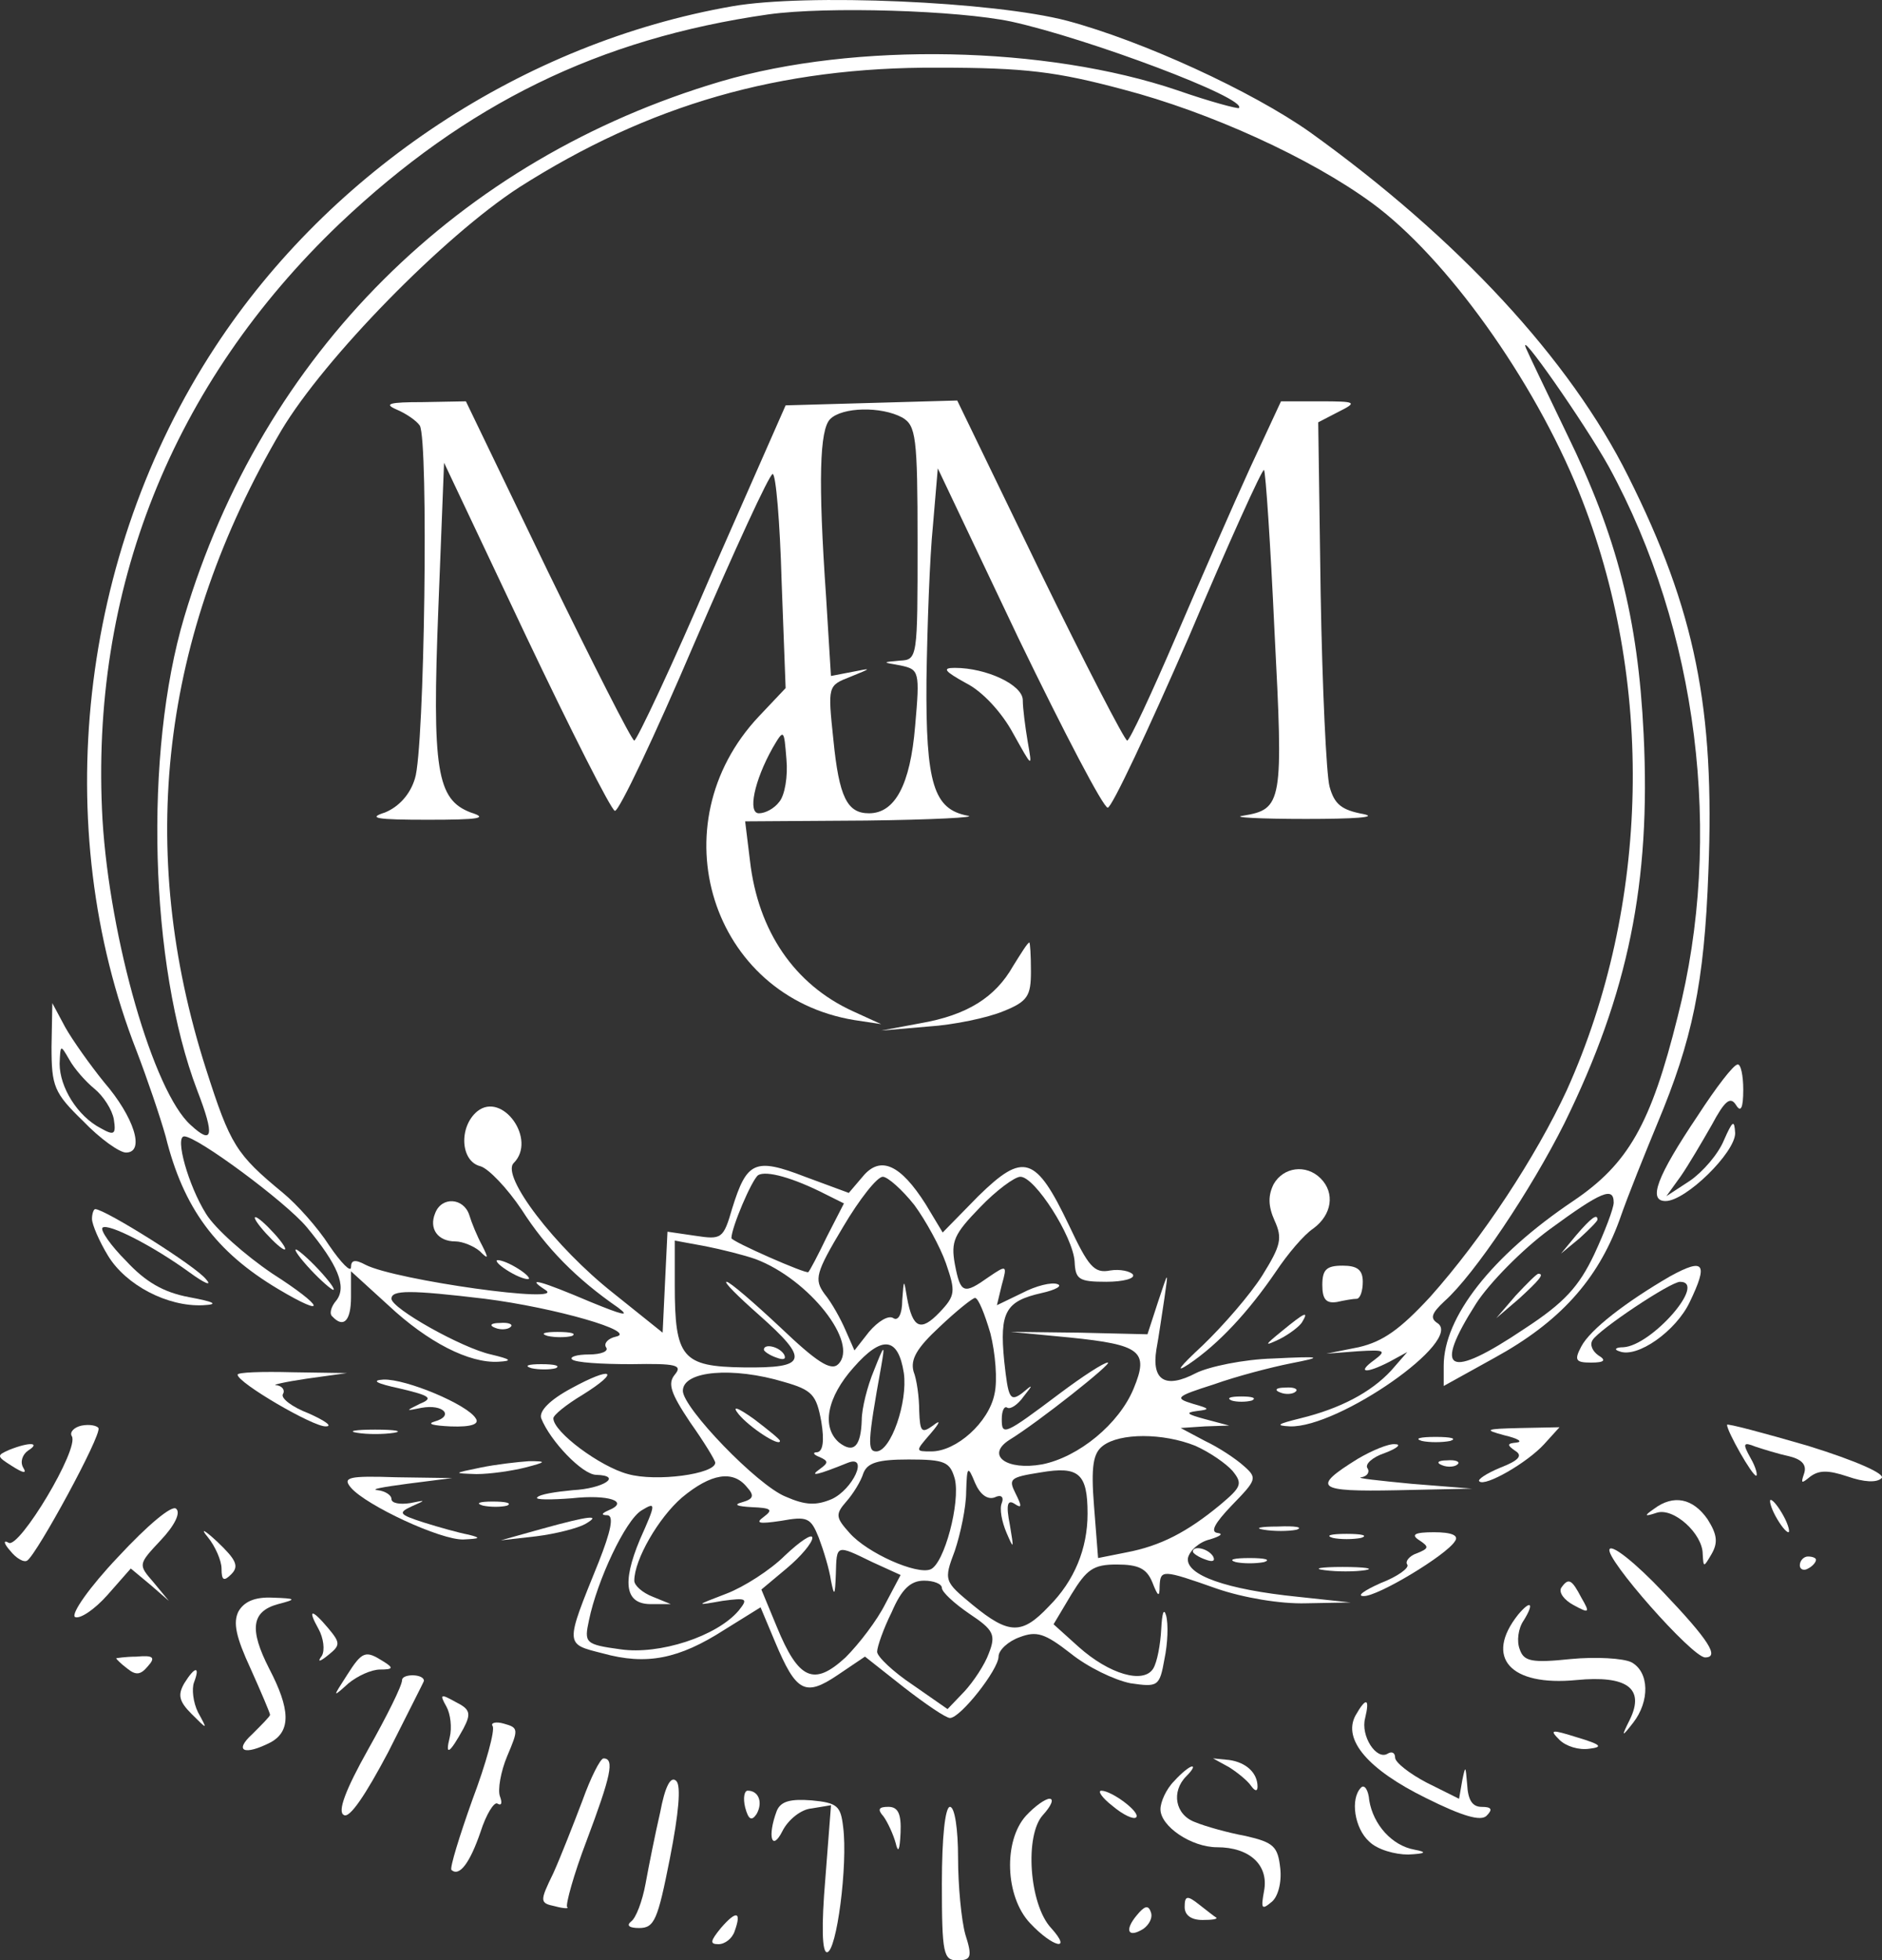 <svg width="122" height="127" viewBox="0 0 122 127" fill="none" xmlns="http://www.w3.org/2000/svg">
<rect x="0" y="0" width="122" height="127" fill="#333333" stroke="none"/>
<path d="M47.467 0.407C33.982 2.762 21.442 11.03 13.939 22.491C5.124 35.941 3.182 53.577 8.849 68.073C9.531 69.852 10.371 72.311 10.738 73.62C11.892 78.277 13.991 81.103 18.031 83.51C21.285 85.447 21.022 84.662 17.664 82.516C15.88 81.312 13.939 79.586 13.361 78.644C12.207 76.812 11.315 73.62 11.945 73.62C12.784 73.62 18.504 77.859 19.868 79.481C21.914 81.941 22.491 83.353 21.809 84.243C21.442 84.662 21.337 85.133 21.547 85.29C22.281 86.075 22.754 85.551 22.754 84.034V82.359L25.167 84.557C27.738 86.964 30.414 88.325 32.303 88.22C33.248 88.168 33.143 88.063 31.831 87.749C29.942 87.331 25.377 84.766 25.377 84.138C25.377 83.563 26.584 83.563 31.411 84.138C35.976 84.714 41.433 86.284 39.911 86.598C39.439 86.703 39.124 87.017 39.282 87.278C39.492 87.54 38.967 87.749 38.18 87.749C37.393 87.749 36.92 87.906 37.078 88.063C37.288 88.273 38.967 88.377 40.908 88.377C43.847 88.325 44.266 88.43 43.742 89.058C43.269 89.633 43.479 90.261 44.739 92.145C45.63 93.401 46.365 94.605 46.365 94.762C46.365 95.495 42.535 96.018 40.698 95.495C38.914 95.023 35.871 92.773 35.871 91.884C35.871 91.674 36.711 90.994 37.76 90.366C40.279 88.796 39.701 88.482 37.026 89.947C35.661 90.68 34.927 91.413 35.084 91.884C35.661 93.349 37.76 95.547 38.652 95.547C40.383 95.599 39.124 96.436 37.13 96.541C36.029 96.646 34.979 96.803 34.822 97.012C34.664 97.169 35.714 97.169 37.078 97.064C39.439 96.803 40.856 97.274 39.439 97.85C38.967 98.059 38.967 98.163 39.387 98.163C39.806 98.216 39.596 99.21 38.809 101.199C36.606 106.641 36.606 106.484 39.072 107.112C41.905 107.897 44.004 107.479 46.942 105.595L49.303 104.129L50.248 106.38C51.612 109.624 52.189 109.938 54.288 108.525L56.072 107.322L58.591 109.31C60.007 110.409 61.319 111.299 61.581 111.299C62.264 111.299 64.73 108.159 64.73 107.322C64.73 106.903 65.359 106.327 66.094 106.066C67.196 105.647 67.72 105.804 69.399 107.112C70.501 108.002 72.233 108.839 73.282 109.049C75.066 109.31 75.171 109.258 75.486 107.479C75.696 106.484 75.748 105.228 75.591 104.653C75.433 104.129 75.329 104.548 75.276 105.542C75.224 106.537 75.014 107.688 74.751 108.107C74.122 109.101 71.918 108.473 69.924 106.694L68.297 105.228L69.452 103.292C70.449 101.67 70.869 101.356 72.39 101.356C73.807 101.356 74.332 101.617 74.699 102.507C75.066 103.449 75.171 103.501 75.171 102.769C75.224 101.67 75.329 101.67 78.897 102.926C80.576 103.501 82.989 103.92 84.668 103.868L87.554 103.815L84.144 103.449C79.474 102.978 76.85 102.036 77.008 100.937C77.112 100.466 77.742 99.89 78.424 99.733C79.106 99.524 79.316 99.367 78.949 99.315C78.424 99.262 78.739 98.687 79.841 97.535C81.468 95.861 81.52 95.756 80.628 94.971C80.103 94.5 79.001 93.768 78.109 93.349L76.535 92.512L78.109 92.407L79.683 92.355L78.109 91.936C76.955 91.622 76.798 91.517 77.585 91.413C78.477 91.308 78.424 91.256 77.322 90.942C76.116 90.575 76.221 90.471 78.687 89.686C80.156 89.162 82.359 88.587 83.671 88.325C85.823 87.906 85.718 87.854 82.517 88.011C80.628 88.063 78.372 88.534 77.532 88.953C75.538 90 74.646 89.424 74.961 87.435C75.119 86.598 75.329 85.08 75.486 84.086C75.748 82.254 75.748 82.307 75.066 84.348L74.384 86.441L69.977 86.336L65.517 86.284L69.347 86.65C73.964 87.121 74.489 87.54 73.492 89.947C72.548 92.25 69.924 94.395 67.563 94.867C65.254 95.285 63.89 94.291 65.412 93.297C67.301 92.145 72.18 88.273 71.813 88.273C71.551 88.273 70.186 89.162 68.717 90.261C65.097 92.983 64.939 93.035 64.939 91.936C64.939 91.413 65.097 91.046 65.307 91.203C65.517 91.308 65.989 90.994 66.356 90.471C66.986 89.686 66.986 89.633 66.251 90.261C65.464 90.837 65.359 90.575 65.097 88.168C64.782 84.976 65.202 84.295 67.51 83.772C68.455 83.563 68.875 83.301 68.56 83.197C68.193 83.04 67.143 83.301 66.251 83.772L64.625 84.557L64.939 83.249C65.307 81.941 65.254 81.941 64.1 82.725C62.473 83.877 62.264 83.825 61.896 81.888C61.634 80.423 61.844 79.952 63.523 78.225C64.572 77.126 65.779 76.236 66.146 76.236C67.091 76.236 69.557 80.109 69.662 81.731C69.714 82.882 69.924 83.04 71.708 83.04C72.81 83.04 73.597 82.83 73.44 82.569C73.282 82.359 72.6 82.202 71.97 82.307C70.921 82.516 70.554 82.045 69.294 79.376C67.143 74.876 66.356 74.614 63.418 77.492L61.109 79.847L60.007 78.016C58.381 75.451 57.069 74.823 55.915 76.236L55.023 77.283L52.189 76.236C48.936 74.98 48.411 75.242 47.467 78.277C46.89 80.266 46.785 80.318 45.053 80.056L43.269 79.795L43.112 83.04L42.955 86.336L39.754 83.772C35.976 80.789 32.461 76.184 33.3 75.347C34.822 73.829 32.566 70.689 30.939 71.997C29.732 72.992 29.837 75.242 31.149 75.556C31.674 75.713 32.88 76.969 33.825 78.382C35.399 80.841 37.34 82.83 40.069 84.714C40.908 85.342 40.331 85.185 38.285 84.348C35.084 82.987 33.982 82.673 35.346 83.563C36.868 84.505 25.64 82.935 23.698 81.941C23.016 81.574 22.754 81.626 22.754 82.097C22.754 82.464 22.124 81.836 21.337 80.684C20.602 79.533 19.238 78.016 18.346 77.283C15.303 74.771 14.936 74.195 13.361 69.276C8.797 55.042 10.423 41.174 18.241 27.881C21.022 23.224 28.735 15.322 33.667 12.129C42.063 6.792 50.51 4.332 60.794 4.384C66.461 4.384 68.507 4.646 72.81 5.797C78.424 7.263 84.983 10.245 88.971 13.176C93.746 16.682 99.412 24.584 102.351 31.859C107.283 44.052 106.968 58.653 101.563 70.637C99.57 74.928 96.107 80.213 92.696 84.034C90.755 86.127 89.653 86.912 88.079 87.278L85.98 87.697L88.026 87.54C89.758 87.435 89.915 87.488 89.076 88.116C87.921 88.953 88.551 89.005 90.073 88.22L91.227 87.592L90.177 88.796C88.866 90.209 86.872 91.256 84.301 91.884C82.832 92.25 82.622 92.355 83.619 92.407C86.767 92.512 94.952 86.807 93.168 85.708C92.696 85.394 92.801 85.08 93.641 84.295C95.582 82.569 99.255 77.074 101.406 72.782C105.551 64.357 107.02 57.187 106.548 47.558C106.181 40.023 104.817 34.737 101.563 28.091C100.252 25.369 99.045 22.858 98.94 22.596C98.258 21.026 102.718 27.41 104.292 30.236C110.064 40.807 111.743 54.205 108.752 65.874C107.02 72.835 105.551 75.399 101.983 77.806C96.684 81.365 93.588 85.342 93.588 88.482V89.79L96.894 87.959C101.091 85.656 103.557 82.935 104.974 79.062C105.551 77.388 106.706 74.562 107.44 72.782C109.696 67.392 110.483 63.729 110.746 56.455C111.165 45.936 109.906 39.551 105.551 30.864C101.773 23.276 94.48 15.426 84.93 8.571C81.153 5.902 74.069 2.657 69.189 1.349C64.415 0.093 52.242 -0.43 47.467 0.407ZM65.569 1.401C70.554 2.5 80.89 6.373 80.313 7.001C80.208 7.053 78.424 6.582 76.325 5.85C67.825 2.971 55.442 2.71 46.732 5.274C29.732 10.298 17.034 22.91 11.945 39.97C9.321 48.762 9.689 62.525 12.784 70.637C13.939 73.62 13.781 74.195 12.365 72.887C9.951 70.741 7.118 60.851 6.645 53.105C5.806 38.243 11.158 24.846 22.019 14.484C30.204 6.739 38.809 2.5 49.828 0.93C53.606 0.407 62.106 0.669 65.569 1.401ZM53.553 77.388L54.708 77.963L53.606 80.109C53.029 81.312 52.504 82.307 52.399 82.412C52.294 82.569 47.414 80.423 47.414 80.213C47.414 79.533 48.726 76.446 49.146 76.132C49.671 75.818 51.402 76.289 53.553 77.388ZM59.273 78.068C60.007 79.062 60.952 80.789 61.319 81.836C61.949 83.668 61.949 83.929 60.899 85.028C59.693 86.284 59.168 86.075 58.8 84.086C58.591 82.83 58.591 82.83 58.486 84.243C58.486 85.133 58.223 85.604 57.908 85.394C57.594 85.185 56.912 85.604 56.334 86.284L55.39 87.488L54.813 86.179C54.498 85.447 53.921 84.4 53.449 83.825C52.766 82.882 52.871 82.464 54.655 79.481C55.705 77.702 56.859 76.236 57.226 76.236C57.541 76.236 58.486 77.074 59.273 78.068ZM104.607 77.911C104.607 78.277 104.03 79.795 103.347 81.26C102.351 83.353 101.406 84.4 98.835 86.075C93.85 89.424 92.853 88.901 95.687 84.452C96.526 83.144 98.678 80.946 100.462 79.638C103.82 77.178 104.607 76.864 104.607 77.911ZM48.989 81.574C52.452 82.882 55.705 87.017 54.34 88.377C53.868 88.848 52.924 88.22 50.615 86.022C48.884 84.4 47.31 83.04 47.1 83.04C46.89 83.04 47.834 83.981 49.199 85.185C52.504 88.116 52.347 88.639 48.202 88.587C44.214 88.534 43.742 87.959 43.742 83.249V80.371L45.736 80.737C46.785 80.946 48.254 81.312 48.989 81.574ZM64.205 86.389C64.52 87.645 64.677 89.424 64.467 90.314C64.1 92.145 62.001 94.029 60.375 94.029C59.325 94.029 59.325 94.029 60.322 92.878C60.952 92.145 61.004 91.936 60.48 92.355C59.745 92.878 59.64 92.773 59.587 91.413C59.587 90.523 59.43 89.372 59.22 88.848C59.01 88.063 59.43 87.331 60.899 85.97C62.001 84.923 63.05 84.086 63.208 84.086C63.418 84.086 63.838 85.133 64.205 86.389ZM58.591 88.953C58.853 90.837 57.751 94.029 56.807 94.029C56.23 94.029 56.23 93.454 57.121 88.534C57.384 87.017 57.331 87.069 56.649 88.796C56.23 89.79 55.862 91.256 55.862 91.988C55.81 93.715 55.337 94.186 54.393 93.454C53.239 92.459 53.606 90.523 55.337 88.587C57.174 86.493 58.223 86.598 58.591 88.953ZM50.825 89.529C52.661 90.052 52.924 90.366 53.239 92.093C53.449 93.349 53.344 94.029 52.976 94.082C52.661 94.082 52.714 94.239 53.134 94.395C53.711 94.657 53.711 94.762 53.134 95.18C52.399 95.704 53.029 95.547 54.97 94.762C56.334 94.239 55.285 96.489 53.921 97.117C52.924 97.535 52.242 97.535 50.93 96.96C49.093 96.227 44.266 91.203 44.266 90.104C44.266 88.796 47.519 88.534 50.825 89.529ZM77.48 93.663C78.424 94.082 79.474 94.814 79.893 95.285C80.576 96.123 80.471 96.332 79.106 97.483C76.955 99.262 75.224 100.152 73.02 100.571L71.183 100.937L70.921 97.588C70.711 94.971 70.869 94.134 71.498 93.663C72.6 92.826 75.381 92.826 77.48 93.663ZM61.896 95.808C62.264 97.326 61.214 101.303 60.322 101.67C59.43 102.036 56.23 100.623 55.075 99.315C54.183 98.32 54.131 98.111 54.865 97.274C55.285 96.803 55.81 95.966 55.967 95.442C56.23 94.762 56.912 94.552 58.905 94.552C61.267 94.552 61.581 94.71 61.896 95.808ZM64.467 97.012C64.887 96.803 65.097 96.96 64.939 97.379C64.782 97.745 64.939 98.582 65.254 99.315C65.727 100.414 65.727 100.361 65.464 98.791C65.202 97.483 65.307 97.117 65.779 97.431C66.251 97.745 66.251 97.588 65.832 96.751C65.359 95.808 65.464 95.704 67.458 95.39C69.924 94.971 70.501 95.442 70.501 98.059C70.501 100.309 69.662 102.402 67.983 104.077C66.251 105.909 65.412 105.909 63.05 103.972C61.214 102.455 61.162 102.402 61.896 100.466C62.264 99.367 62.631 97.64 62.631 96.646C62.683 94.971 62.736 94.919 63.208 96.07C63.523 96.803 63.995 97.169 64.467 97.012ZM48.411 96.332C48.936 96.907 48.831 97.117 48.097 97.326C47.519 97.483 47.782 97.588 48.726 97.64C49.986 97.692 50.143 97.797 49.513 98.268C48.936 98.687 49.199 98.739 50.615 98.53C52.347 98.216 52.557 98.32 53.081 99.629C53.396 100.466 53.763 101.67 53.868 102.402C54.078 103.449 54.131 103.397 54.183 101.984C54.236 100.047 54.183 100.047 56.544 101.199L58.381 102.036L57.384 103.92C56.859 104.967 55.705 106.484 54.813 107.374C52.766 109.258 51.77 108.839 50.353 105.385L49.356 102.978L50.983 101.617C51.927 100.832 52.661 99.943 52.661 99.629C52.661 99.315 51.874 99.838 50.877 100.78C49.933 101.722 48.202 102.821 47.1 103.24C45.053 104.025 45.053 104.025 46.837 103.711C48.411 103.501 48.516 103.554 47.887 104.339C46.47 106.013 42.745 107.217 40.226 106.851C37.917 106.537 37.865 106.432 38.18 104.967C38.705 102.402 40.541 98.478 41.59 97.85C42.535 97.274 42.535 97.379 41.485 99.733C40.279 102.612 40.541 103.972 42.273 103.92H43.479L42.325 103.449C41.643 103.187 41.118 102.716 41.118 102.402C41.118 101.042 42.692 98.32 44.214 97.012C46.103 95.442 47.519 95.233 48.411 96.332ZM61.057 102.873C61.057 103.135 61.844 103.868 62.841 104.548C64.415 105.595 64.572 105.909 64.1 107.112C63.838 107.845 63.103 108.944 62.526 109.572L61.424 110.723L59.168 109.153C57.908 108.316 56.859 107.322 56.859 107.008C56.859 106.694 57.279 105.49 57.804 104.443C58.433 102.978 59.01 102.402 59.902 102.402C60.532 102.402 61.057 102.612 61.057 102.873Z" fill="white"/>
<path d="M102.19 80.007L101.193 81.211L102.4 80.217C103.03 79.641 103.555 79.118 103.555 79.013C103.555 78.594 103.135 78.908 102.19 80.007Z" fill="white"/>
<path d="M98.253 83.933L96.994 85.398L98.463 84.142C99.775 82.939 100.142 82.52 99.723 82.52C99.618 82.52 98.988 83.148 98.253 83.933Z" fill="white"/>
<path d="M49.518 87.438C49.518 87.543 49.885 87.804 50.357 87.961C50.777 88.118 50.987 88.066 50.829 87.752C50.514 87.228 49.518 87.019 49.518 87.438Z" fill="white"/>
<path d="M47.885 91.622C48.567 92.46 50.561 93.768 50.561 93.349C50.561 93.245 49.774 92.617 48.882 91.936C47.78 91.151 47.413 91.046 47.885 91.622Z" fill="white"/>
<path d="M25.69 26.523C26.32 26.785 27.002 27.256 27.212 27.57C27.789 28.512 27.526 48.555 26.897 50.439C26.582 51.485 25.847 52.27 24.955 52.637C23.801 53.003 24.378 53.108 27.736 53.108C31.094 53.108 31.672 53.003 30.517 52.637C28.313 51.799 27.999 49.915 28.418 39.344L28.786 29.977L34.085 41.176C37.023 47.351 39.594 52.427 39.857 52.532C40.119 52.584 42.428 47.717 44.999 41.699C47.622 35.629 49.879 30.709 50.088 30.709C50.298 30.709 50.561 33.849 50.666 37.617L50.928 44.578L49.196 46.409C42.585 53.422 46.101 64.568 55.388 66.086L57.119 66.348L55.283 65.51C51.505 63.783 49.144 60.33 48.619 55.777L48.304 53.212L56.123 53.16C60.425 53.108 63.416 52.951 62.734 52.846C60.53 52.427 60.005 50.805 60.058 44.054C60.11 40.6 60.268 36.1 60.477 34.059L60.792 30.343L66.039 41.385C68.978 47.456 71.549 52.375 71.811 52.323C72.073 52.323 74.434 47.299 77.058 41.281C79.629 35.21 81.833 30.343 81.938 30.448C82.043 30.552 82.357 35.21 82.62 40.914C83.197 52.009 83.144 52.427 80.573 52.846C79.786 52.951 81.623 53.055 84.666 53.055C87.709 53.055 89.388 52.951 88.391 52.741C86.975 52.48 86.503 52.113 86.188 50.962C85.978 50.177 85.716 44.525 85.611 38.455L85.453 27.36L86.765 26.68C88.024 26.052 87.919 26 85.558 26H83.04L81.046 30.291C79.944 32.698 77.793 37.617 76.219 41.281C74.644 44.944 73.228 47.979 73.07 47.979C72.913 47.979 70.342 43.008 67.403 36.989L62.052 25.947L56.49 26.104L50.928 26.261L46.153 37.094C43.582 43.112 41.273 47.979 41.116 47.979C40.959 47.979 38.44 43.008 35.502 36.989L30.202 26L27.369 26.052C25.27 26.052 24.85 26.157 25.69 26.523ZM58.484 27.046C59.376 27.57 59.481 28.25 59.481 35.158C59.481 42.641 59.481 42.746 58.326 42.798C57.172 42.903 57.172 42.903 58.379 43.112C59.586 43.374 59.638 43.478 59.323 47.037C59.008 50.857 58.011 52.689 56.332 52.689C54.916 52.689 54.391 51.642 54.024 47.927C53.656 44.42 53.656 44.42 55.126 43.845C56.542 43.269 56.542 43.269 55.23 43.531L53.866 43.792L53.551 38.664C53.027 31.128 53.132 27.831 53.814 27.151C54.601 26.366 57.119 26.314 58.484 27.046ZM50.508 51.956C50.193 52.375 49.616 52.689 49.196 52.689C48.462 52.689 48.882 50.596 50.088 48.45C50.823 47.194 50.823 47.246 50.98 49.183C51.085 50.282 50.876 51.538 50.508 51.956Z" fill="white"/>
<path d="M62.63 44.262C63.679 44.785 64.938 46.146 65.673 47.507C66.932 49.757 66.932 49.809 66.617 48.03C66.46 47.088 66.302 45.884 66.302 45.361C66.302 44.367 63.941 43.268 61.895 43.268C61.055 43.268 61.213 43.477 62.63 44.262Z" fill="white"/>
<path d="M65.676 62.579C64.521 64.62 62.685 65.771 59.642 66.295L57.123 66.766L60.166 66.504C61.845 66.399 64.049 65.928 65.046 65.51C66.62 64.882 66.83 64.515 66.83 62.945C66.83 61.899 66.778 61.061 66.725 61.061C66.62 61.061 66.2 61.742 65.676 62.579Z" fill="white"/>
<path d="M3.34 67.812C3.34 70.377 3.497 70.795 5.386 72.627C6.488 73.778 7.747 74.668 8.167 74.668C9.426 74.668 8.692 72.365 6.75 70.115C5.858 69.016 4.704 67.394 4.232 66.556L3.392 64.987L3.34 67.812ZM6.121 70.534C6.698 71.005 7.275 71.894 7.38 72.522C7.537 73.517 7.38 73.569 6.541 73.098C5.019 72.313 3.865 70.429 3.865 68.911C3.917 67.656 3.917 67.656 4.494 68.65C4.809 69.225 5.544 70.063 6.121 70.534Z" fill="white"/>
<path d="M110.067 72.261C107.391 76.239 106.814 77.809 107.969 77.809C109.28 77.809 112.481 74.669 112.481 73.413C112.428 72.523 112.324 72.575 111.746 73.884C111.379 74.773 110.382 75.925 109.543 76.5L108.021 77.495L108.965 76.186C109.438 75.506 110.33 73.988 110.959 72.889C111.799 71.319 112.166 71.005 112.533 71.581C112.848 72.104 113.006 71.79 113.006 70.587C113.006 69.697 112.848 68.912 112.638 68.965C112.376 68.965 111.222 70.482 110.067 72.261Z" fill="white"/>
<path d="M82.567 76.708C82.199 77.441 82.199 78.121 82.619 79.063C83.144 80.214 83.039 80.685 81.832 82.622C81.045 83.877 79.261 85.918 77.949 87.174C76.48 88.535 76.113 89.006 77.057 88.378C78.999 87.07 80.94 84.977 82.724 82.36C83.459 81.261 84.508 80.005 85.138 79.586C86.344 78.697 86.554 77.284 85.61 76.342C84.665 75.4 83.196 75.609 82.567 76.708Z" fill="white"/>
<path d="M28.211 78.593C27.791 79.587 28.368 80.425 29.523 80.425C29.995 80.425 30.73 80.739 31.097 81.053C31.674 81.628 31.674 81.524 31.254 80.686C30.939 80.111 30.572 79.221 30.415 78.698C30.047 77.599 28.631 77.494 28.211 78.593Z" fill="white"/>
<path d="M5.963 78.96C5.963 79.326 6.435 80.425 7.012 81.367C8.167 83.251 10.843 84.664 13.151 84.559C14.201 84.507 13.938 84.35 12.259 84.036C10.58 83.722 9.426 83.041 8.167 81.681C7.17 80.686 6.488 79.692 6.645 79.535C7.012 79.221 9.951 80.739 12.259 82.413C13.256 83.146 13.781 83.355 13.361 82.884C12.732 82.047 6.802 78.332 6.173 78.332C6.068 78.332 5.963 78.645 5.963 78.96Z" fill="white"/>
<path d="M17.24 79.901C17.765 80.476 18.29 80.947 18.447 80.947C18.605 80.947 18.29 80.476 17.765 79.901C17.24 79.325 16.716 78.854 16.558 78.854C16.401 78.854 16.716 79.325 17.24 79.901Z" fill="white"/>
<path d="M20.134 82.254C20.816 82.987 21.498 83.562 21.603 83.562C21.76 83.562 21.341 82.987 20.659 82.254C19.976 81.522 19.294 80.946 19.189 80.946C19.032 80.946 19.452 81.522 20.134 82.254Z" fill="white"/>
<path d="M32.193 81.677C32.193 81.834 32.666 82.2 33.243 82.514C33.82 82.828 34.292 82.933 34.292 82.828C34.292 82.671 33.82 82.305 33.243 81.991C32.666 81.677 32.193 81.572 32.193 81.677Z" fill="white"/>
<path d="M108.279 82.676C105.393 84.35 103.085 86.13 102.508 87.229C102.035 88.118 102.14 88.275 103.137 88.275C104.029 88.275 104.134 88.118 103.609 87.804C103.242 87.543 103.032 87.124 103.242 86.81C103.662 86.13 108.279 83.042 108.909 83.042C110.693 83.042 107.072 87.176 105.236 87.281C104.711 87.281 104.606 87.438 104.974 87.543C106.128 88.014 108.647 86.234 109.538 84.35C110.745 81.838 110.483 81.472 108.279 82.676Z" fill="white"/>
<path d="M85.719 83.251C85.719 84.192 85.981 84.454 86.663 84.35C87.135 84.245 87.713 84.14 87.975 84.14C88.185 84.088 88.342 83.617 88.342 83.041C88.342 82.256 87.975 81.995 87.031 81.995C85.981 81.995 85.719 82.256 85.719 83.251Z" fill="white"/>
<path d="M83.094 86.237C81.939 87.179 81.939 87.231 82.936 86.76C83.566 86.446 84.248 85.923 84.405 85.661C84.877 84.876 84.563 85.033 83.094 86.237Z" fill="white"/>
<path d="M32.095 86.022C32.462 86.179 32.934 86.127 33.092 85.97C33.301 85.813 32.987 85.656 32.409 85.708C31.832 85.708 31.675 85.865 32.095 86.022Z" fill="white"/>
<path d="M35.503 86.55C35.975 86.655 36.709 86.655 37.077 86.55C37.392 86.393 37.024 86.289 36.132 86.289C35.293 86.289 34.978 86.393 35.503 86.55Z" fill="white"/>
<path d="M34.454 88.638C34.926 88.743 35.661 88.743 36.028 88.638C36.343 88.481 35.975 88.377 35.083 88.377C34.244 88.377 33.929 88.481 34.454 88.638Z" fill="white"/>
<path d="M15.402 89.058C15.402 89.582 20.334 92.46 21.122 92.407C21.594 92.407 21.069 92.041 20.02 91.57C18.918 91.151 18.183 90.576 18.341 90.314C18.498 90.053 18.288 89.791 17.921 89.739C17.554 89.739 18.446 89.529 19.862 89.32L22.486 88.954L18.97 88.901C16.976 88.849 15.402 88.901 15.402 89.058Z" fill="white"/>
<path d="M25.905 89.95C27.899 90.421 28.109 90.578 27.217 90.945C26.272 91.416 26.272 91.416 27.322 91.206C28.738 90.945 29.473 91.73 28.161 92.096C27.637 92.253 28.109 92.358 29.211 92.41C30.575 92.462 31.099 92.253 30.837 91.887C30.312 90.997 26.325 89.322 24.856 89.375C24.016 89.427 24.436 89.636 25.905 89.95Z" fill="white"/>
<path d="M82.987 90.21C83.354 90.367 83.827 90.315 83.984 90.158C84.194 90.001 83.879 89.844 83.302 89.896C82.725 89.896 82.567 90.053 82.987 90.21Z" fill="white"/>
<path d="M79.843 90.732C80.157 90.837 80.787 90.837 81.154 90.732C81.469 90.575 81.207 90.47 80.472 90.47C79.738 90.47 79.475 90.575 79.843 90.732Z" fill="white"/>
<path d="M5.282 92.358C4.81 92.463 4.495 92.777 4.653 93.039C5.177 93.824 1.242 100.365 0.56 99.947C0.193 99.737 0.245 99.999 0.665 100.47C1.032 100.941 1.557 101.255 1.767 101.098C2.397 100.679 6.594 92.986 6.384 92.515C6.279 92.358 5.807 92.254 5.282 92.358Z" fill="white"/>
<path d="M111.953 92.305C111.953 92.724 113.58 95.602 113.842 95.602C113.947 95.602 113.842 95.079 113.475 94.451C112.95 93.509 113.003 93.404 113.79 93.718C114.262 93.875 115.259 94.189 115.993 94.346C116.833 94.555 117.148 94.922 116.938 95.498C116.728 96.126 116.78 96.126 117.358 95.654C117.935 95.236 118.512 95.236 119.771 95.654C120.821 96.021 121.66 96.073 121.975 95.759C122.237 95.498 120.401 94.66 117.2 93.666C114.314 92.829 111.953 92.201 111.953 92.305Z" fill="white"/>
<path d="M23.169 92.826C23.798 92.93 24.848 92.93 25.53 92.826C26.159 92.721 25.635 92.617 24.323 92.617C23.011 92.617 22.486 92.721 23.169 92.826Z" fill="white"/>
<path d="M97.526 92.986C98.418 93.196 98.733 93.405 98.313 93.457C97.683 93.51 97.683 93.614 98.208 93.981C98.733 94.295 98.47 94.609 97.263 95.08C96.371 95.446 95.742 95.865 95.899 95.969C96.266 96.336 98.995 94.766 100.097 93.562L101.094 92.463L98.523 92.515C96.266 92.568 96.162 92.62 97.526 92.986Z" fill="white"/>
<path d="M92.172 93.351C92.645 93.456 93.484 93.456 94.009 93.351C94.481 93.194 94.061 93.09 93.064 93.09C92.068 93.09 91.648 93.194 92.172 93.351Z" fill="white"/>
<path d="M0.611 93.924C-0.228 94.29 -0.228 94.343 0.769 94.971C1.503 95.442 1.766 95.494 1.503 95.076C1.293 94.709 1.451 94.238 1.818 93.977C2.658 93.453 1.923 93.401 0.611 93.924Z" fill="white"/>
<path d="M88.025 94.504C84.982 96.388 85.349 96.649 90.544 96.545L95.424 96.44L91.488 96.126C89.337 95.917 87.868 95.76 88.235 95.707C88.602 95.655 88.812 95.394 88.655 95.132C88.445 94.87 88.97 94.399 89.757 94.138C90.596 93.823 90.859 93.562 90.439 93.562C90.019 93.51 88.917 93.981 88.025 94.504Z" fill="white"/>
<path d="M31.144 95.079C29.36 95.446 29.36 95.446 30.882 95.498C31.774 95.498 33.191 95.289 34.03 95.079C35.447 94.713 35.447 94.661 34.292 94.661C33.558 94.713 32.141 94.87 31.144 95.079Z" fill="white"/>
<path d="M93.483 94.923C93.85 95.08 94.323 95.027 94.48 94.871C94.69 94.713 94.375 94.556 93.798 94.609C93.221 94.609 93.064 94.766 93.483 94.923Z" fill="white"/>
<path d="M22.753 96.384C23.75 97.535 28.578 99.786 30.047 99.734C31.148 99.681 31.201 99.629 30.361 99.419C29.784 99.315 28.473 98.948 27.476 98.635C25.849 98.111 25.797 98.007 26.689 97.588C27.633 97.169 27.633 97.169 26.584 97.379C25.901 97.483 25.377 97.379 25.377 97.117C25.377 96.855 24.957 96.594 24.485 96.541C23.96 96.489 24.852 96.332 26.426 96.123L29.312 95.756L25.692 95.704C22.596 95.599 22.176 95.704 22.753 96.384Z" fill="white"/>
<path d="M7.639 100.883C5.802 102.819 4.596 104.546 4.858 104.755C5.173 104.912 6.117 104.284 6.957 103.342L8.478 101.615L9.738 102.662L10.944 103.709L9.948 102.505C8.951 101.354 8.951 101.354 10.42 99.784C11.312 98.842 11.732 98.004 11.417 97.743C11.154 97.481 9.58 98.789 7.639 100.883Z" fill="white"/>
<path d="M31.303 97.539C31.776 97.643 32.51 97.643 32.877 97.539C33.192 97.382 32.825 97.277 31.933 97.277C31.093 97.277 30.779 97.382 31.303 97.539Z" fill="white"/>
<path d="M107.229 97.744C106.547 98.215 106.599 98.267 107.386 98.006C108.488 97.639 110.377 99.366 110.377 100.675C110.43 101.564 110.43 101.564 110.954 100.675C111.374 99.942 111.322 99.419 110.692 98.424C109.748 97.064 108.488 96.802 107.229 97.744Z" fill="white"/>
<path d="M115.096 98.217C115.411 98.793 115.778 99.264 115.936 99.264C116.041 99.264 115.936 98.793 115.621 98.217C115.306 97.641 114.939 97.17 114.782 97.17C114.677 97.17 114.782 97.641 115.096 98.217Z" fill="white"/>
<path d="M35.086 99.056L32.463 99.789L34.772 99.527C36.031 99.37 37.447 99.004 37.92 98.742C39.022 98.114 38.287 98.167 35.086 99.056Z" fill="white"/>
<path d="M13.469 99.581C13.942 100.156 14.361 101.098 14.361 101.622C14.361 102.407 14.519 102.459 14.991 101.988C15.516 101.465 15.306 101.046 14.099 99.895C13.259 99.11 12.945 98.953 13.469 99.581Z" fill="white"/>
<path d="M81.942 99.105C82.571 99.21 83.516 99.21 84.041 99.105C84.513 98.948 83.988 98.843 82.834 98.896C81.68 98.896 81.26 99 81.942 99.105Z" fill="white"/>
<path d="M86.399 99.632C86.871 99.737 87.711 99.737 88.236 99.632C88.708 99.475 88.288 99.371 87.291 99.371C86.294 99.371 85.874 99.475 86.399 99.632Z" fill="white"/>
<path d="M92.012 99.789C92.641 100.207 92.641 100.312 91.854 100.626C91.382 100.783 91.067 101.149 91.225 101.359C91.382 101.568 90.595 102.144 89.493 102.562C88.444 103.033 87.919 103.4 88.391 103.4C89.283 103.452 93.796 100.731 94.32 99.841C94.583 99.475 94.111 99.265 92.956 99.265C91.697 99.265 91.435 99.422 92.012 99.789Z" fill="white"/>
<path d="M104.343 100.362C103.976 100.886 109.695 107.375 110.535 107.375C111.479 107.375 110.797 106.276 107.806 103.136C106.022 101.252 104.501 100.049 104.343 100.362Z" fill="white"/>
<path d="M77.328 100.52C77.328 100.625 77.695 100.886 78.168 101.043C78.587 101.2 78.797 101.148 78.64 100.834C78.325 100.311 77.328 100.101 77.328 100.52Z" fill="white"/>
<path d="M80.106 101.199C80.578 101.304 81.418 101.304 81.943 101.199C82.415 101.042 81.995 100.937 80.998 100.937C80.001 100.937 79.581 101.042 80.106 101.199Z" fill="white"/>
<path d="M116.672 101.412C116.672 101.674 116.934 101.779 117.197 101.622C117.511 101.465 117.721 101.203 117.721 101.046C117.721 100.941 117.511 100.837 117.197 100.837C116.934 100.837 116.672 101.098 116.672 101.412Z" fill="white"/>
<path d="M85.876 101.724C86.663 101.829 87.817 101.829 88.499 101.724C89.129 101.62 88.499 101.515 87.03 101.515C85.614 101.515 85.037 101.62 85.876 101.724Z" fill="white"/>
<path d="M101.199 102.875C101.041 103.189 101.409 103.66 101.986 103.974C103.035 104.55 103.088 104.497 102.51 103.503C101.881 102.299 101.671 102.195 101.199 102.875Z" fill="white"/>
<path d="M15.46 104.392C15.092 105.125 15.302 106.067 16.247 108.108C16.929 109.625 17.506 110.986 17.506 111.091C17.506 111.195 16.981 111.719 16.352 112.347C15.145 113.446 15.827 113.76 17.558 112.87C18.87 112.137 18.818 110.724 17.453 108.108C16.142 105.544 16.299 104.392 18.031 103.921C19.237 103.607 19.237 103.555 17.663 103.503C16.509 103.45 15.827 103.764 15.46 104.392Z" fill="white"/>
<path d="M98.412 104.602C96.209 107.376 97.888 109.26 102.19 108.841C105.443 108.527 106.65 109.364 105.653 111.405C105.076 112.557 105.129 112.557 105.863 111.615C106.965 110.202 106.913 108.318 105.758 107.69C105.234 107.428 103.45 107.323 101.823 107.48C99.304 107.742 98.78 107.637 98.517 106.852C98.308 106.329 98.412 105.492 98.78 104.968C99.462 103.869 99.252 103.608 98.412 104.602Z" fill="white"/>
<path d="M20.654 105.543C20.969 106.119 21.074 106.904 20.864 107.27C20.549 107.689 20.707 107.689 21.284 107.218C22.071 106.59 22.071 106.433 21.284 105.491C20.182 104.183 19.92 104.235 20.654 105.543Z" fill="white"/>
<path d="M7.533 107.429C7.533 107.482 7.848 107.796 8.268 108.11C8.792 108.528 9.107 108.528 9.58 107.953C10.104 107.377 9.947 107.22 8.845 107.325C8.11 107.325 7.533 107.429 7.533 107.429Z" fill="white"/>
<path d="M22.491 108.526C21.546 109.991 21.546 109.991 22.596 109.049C23.173 108.578 24.065 108.16 24.642 108.16C25.482 108.16 25.534 108.055 24.852 107.636C23.698 106.904 23.488 106.956 22.491 108.526Z" fill="white"/>
<path d="M11.946 109.05C11.527 109.782 11.579 110.201 12.419 111.038C13.468 112.085 13.468 112.085 12.838 110.934C12.524 110.306 12.419 109.416 12.576 108.997C12.996 107.898 12.629 107.951 11.946 109.05Z" fill="white"/>
<path d="M26.064 108.842C26.064 109.208 25.067 111.197 23.86 113.342C22.391 115.959 21.867 117.372 22.286 117.581C22.654 117.843 23.703 116.273 25.172 113.499C26.431 110.987 27.481 108.946 27.481 108.894C27.481 108.423 26.064 108.423 26.064 108.842Z" fill="white"/>
<path d="M28.942 110.567C29.204 111.038 29.309 111.928 29.152 112.556C28.837 113.812 29.152 113.602 30.044 111.98C30.569 110.986 30.463 110.724 29.519 110.253C28.575 109.73 28.47 109.73 28.942 110.567Z" fill="white"/>
<path d="M87.866 111.144C87.027 112.714 88.706 114.65 92.431 116.482C94.845 117.686 95.999 118 96.367 117.633C96.786 117.215 96.681 117.058 96.052 117.058C95.422 117.058 95.16 116.587 95.107 115.592C95.002 114.389 95.002 114.336 94.792 115.331L94.583 116.534L92.484 115.488C91.382 114.912 90.437 114.179 90.437 113.865C90.437 113.551 90.228 113.447 89.965 113.604C89.231 114.075 88.181 112.452 88.496 111.301C88.811 109.993 88.549 109.94 87.866 111.144Z" fill="white"/>
<path d="M31.937 111.825C32.095 112.087 31.518 114.232 30.626 116.587C29.786 118.942 29.157 120.983 29.261 121.14C29.786 121.611 30.468 120.669 31.15 118.681C31.518 117.529 32.042 116.692 32.252 116.849C32.515 117.006 32.567 116.797 32.41 116.378C32.252 115.959 32.462 114.756 32.882 113.761C33.616 112.034 33.616 111.93 32.672 111.668C32.147 111.511 31.78 111.616 31.937 111.825Z" fill="white"/>
<path d="M101.091 112.714C101.511 113.132 102.351 113.394 103.033 113.289C103.925 113.185 103.82 113.028 102.246 112.557C100.567 112.033 100.409 112.033 101.091 112.714Z" fill="white"/>
<path d="M37.76 116.64C37.183 118.158 36.343 120.304 35.871 121.35C34.979 123.182 34.979 123.286 35.976 123.496C36.553 123.653 36.921 123.653 36.763 123.548C36.658 123.391 37.183 121.455 38.023 119.257C39.597 115.07 39.859 113.919 39.124 113.919C38.914 113.919 38.285 115.175 37.76 116.64Z" fill="white"/>
<path d="M79.682 114.491C80.259 114.858 80.889 115.381 81.099 115.695C81.361 116.061 81.519 116.061 81.519 115.747C81.519 114.858 80.784 114.177 79.682 114.02L78.633 113.916L79.682 114.491Z" fill="white"/>
<path d="M76.119 115.382C75.594 115.905 75.227 116.742 75.227 117.213C75.227 118.312 77.22 119.673 78.9 119.673C80.998 119.673 82.257 120.824 81.943 122.499C81.733 123.65 81.785 123.755 82.415 123.231C82.835 122.917 83.097 121.975 82.992 121.033C82.835 119.621 82.572 119.359 80.736 118.94C79.582 118.731 78.112 118.312 77.483 118.051C76.171 117.58 75.909 116.062 76.906 115.068C77.273 114.701 77.43 114.44 77.273 114.44C77.115 114.44 76.591 114.858 76.119 115.382Z" fill="white"/>
<path d="M42.793 117.423C42.478 118.783 42.059 120.877 41.849 122.028C41.639 123.179 41.219 124.278 40.904 124.488C40.59 124.749 40.8 124.906 41.429 124.906C42.426 124.906 42.636 124.383 43.423 120.406C44 117.475 44.157 115.696 43.843 115.382C43.475 115.015 43.108 115.748 42.793 117.423Z" fill="white"/>
<path d="M88.236 115.801C87.501 116.534 87.816 118.47 88.761 119.307C89.285 119.831 90.44 120.145 91.279 120.145C92.433 120.092 92.538 119.988 91.699 119.831C90.23 119.569 89.023 118.208 88.761 116.638C88.708 115.958 88.446 115.592 88.236 115.801Z" fill="white"/>
<path d="M48.308 117.106C48.518 117.891 48.728 117.995 49.043 117.524C49.463 116.792 49.2 116.007 48.466 116.007C48.256 116.007 48.151 116.478 48.308 117.106Z" fill="white"/>
<path d="M72.127 117.004C72.809 117.58 73.492 117.894 73.649 117.737C73.964 117.423 72.075 116.01 71.393 116.01C71.13 116.01 71.445 116.481 72.127 117.004Z" fill="white"/>
<path d="M50.354 117.316C49.724 118.991 50.039 119.985 50.721 118.625C51.089 117.892 51.928 117.212 52.61 117.159L53.87 116.95L53.502 121.712C53.24 124.8 53.292 126.475 53.607 126.475C54.237 126.475 54.971 120.77 54.657 118.363C54.499 117.002 54.289 116.793 52.61 116.636C51.246 116.532 50.616 116.688 50.354 117.316Z" fill="white"/>
<path d="M66.51 117.631C65.041 119.253 65.146 122.864 66.773 124.591C68.242 126.161 69.554 126.475 68.137 124.905C66.72 123.388 66.405 118.887 67.612 117.579C68.137 117.003 68.347 116.532 68.032 116.532C67.77 116.532 67.088 117.003 66.51 117.631Z" fill="white"/>
<path d="M57.277 117.683C57.54 118.049 57.907 118.834 58.064 119.41C58.222 120.09 58.327 119.881 58.379 118.729C58.432 117.526 58.222 117.055 57.592 117.055C56.962 117.055 56.858 117.212 57.277 117.683Z" fill="white"/>
<path d="M61.057 122.028C61.057 126.581 61.162 127 62.054 127C62.946 127 63.05 126.791 62.578 125.325C62.316 124.383 62.106 122.133 62.106 120.354C62.106 118.522 61.896 117.057 61.581 117.057C61.267 117.057 61.057 119.046 61.057 122.028Z" fill="white"/>
<path d="M76.795 123.547C76.795 124.071 77.215 124.385 77.949 124.385C78.579 124.385 78.946 124.332 78.841 124.228C78.736 124.175 78.212 123.757 77.739 123.39C76.952 122.762 76.795 122.815 76.795 123.547Z" fill="white"/>
<path d="M73.703 124.066C72.864 125.06 73.126 125.584 74.123 124.956C74.49 124.694 74.753 124.223 74.595 123.857C74.438 123.386 74.176 123.491 73.703 124.066Z" fill="white"/>
<path d="M46.73 124.906C46.048 125.744 45.995 125.953 46.573 125.953C46.992 125.953 47.465 125.587 47.622 125.116C48.094 123.808 47.727 123.755 46.73 124.906Z" fill="white"/>
</svg>
